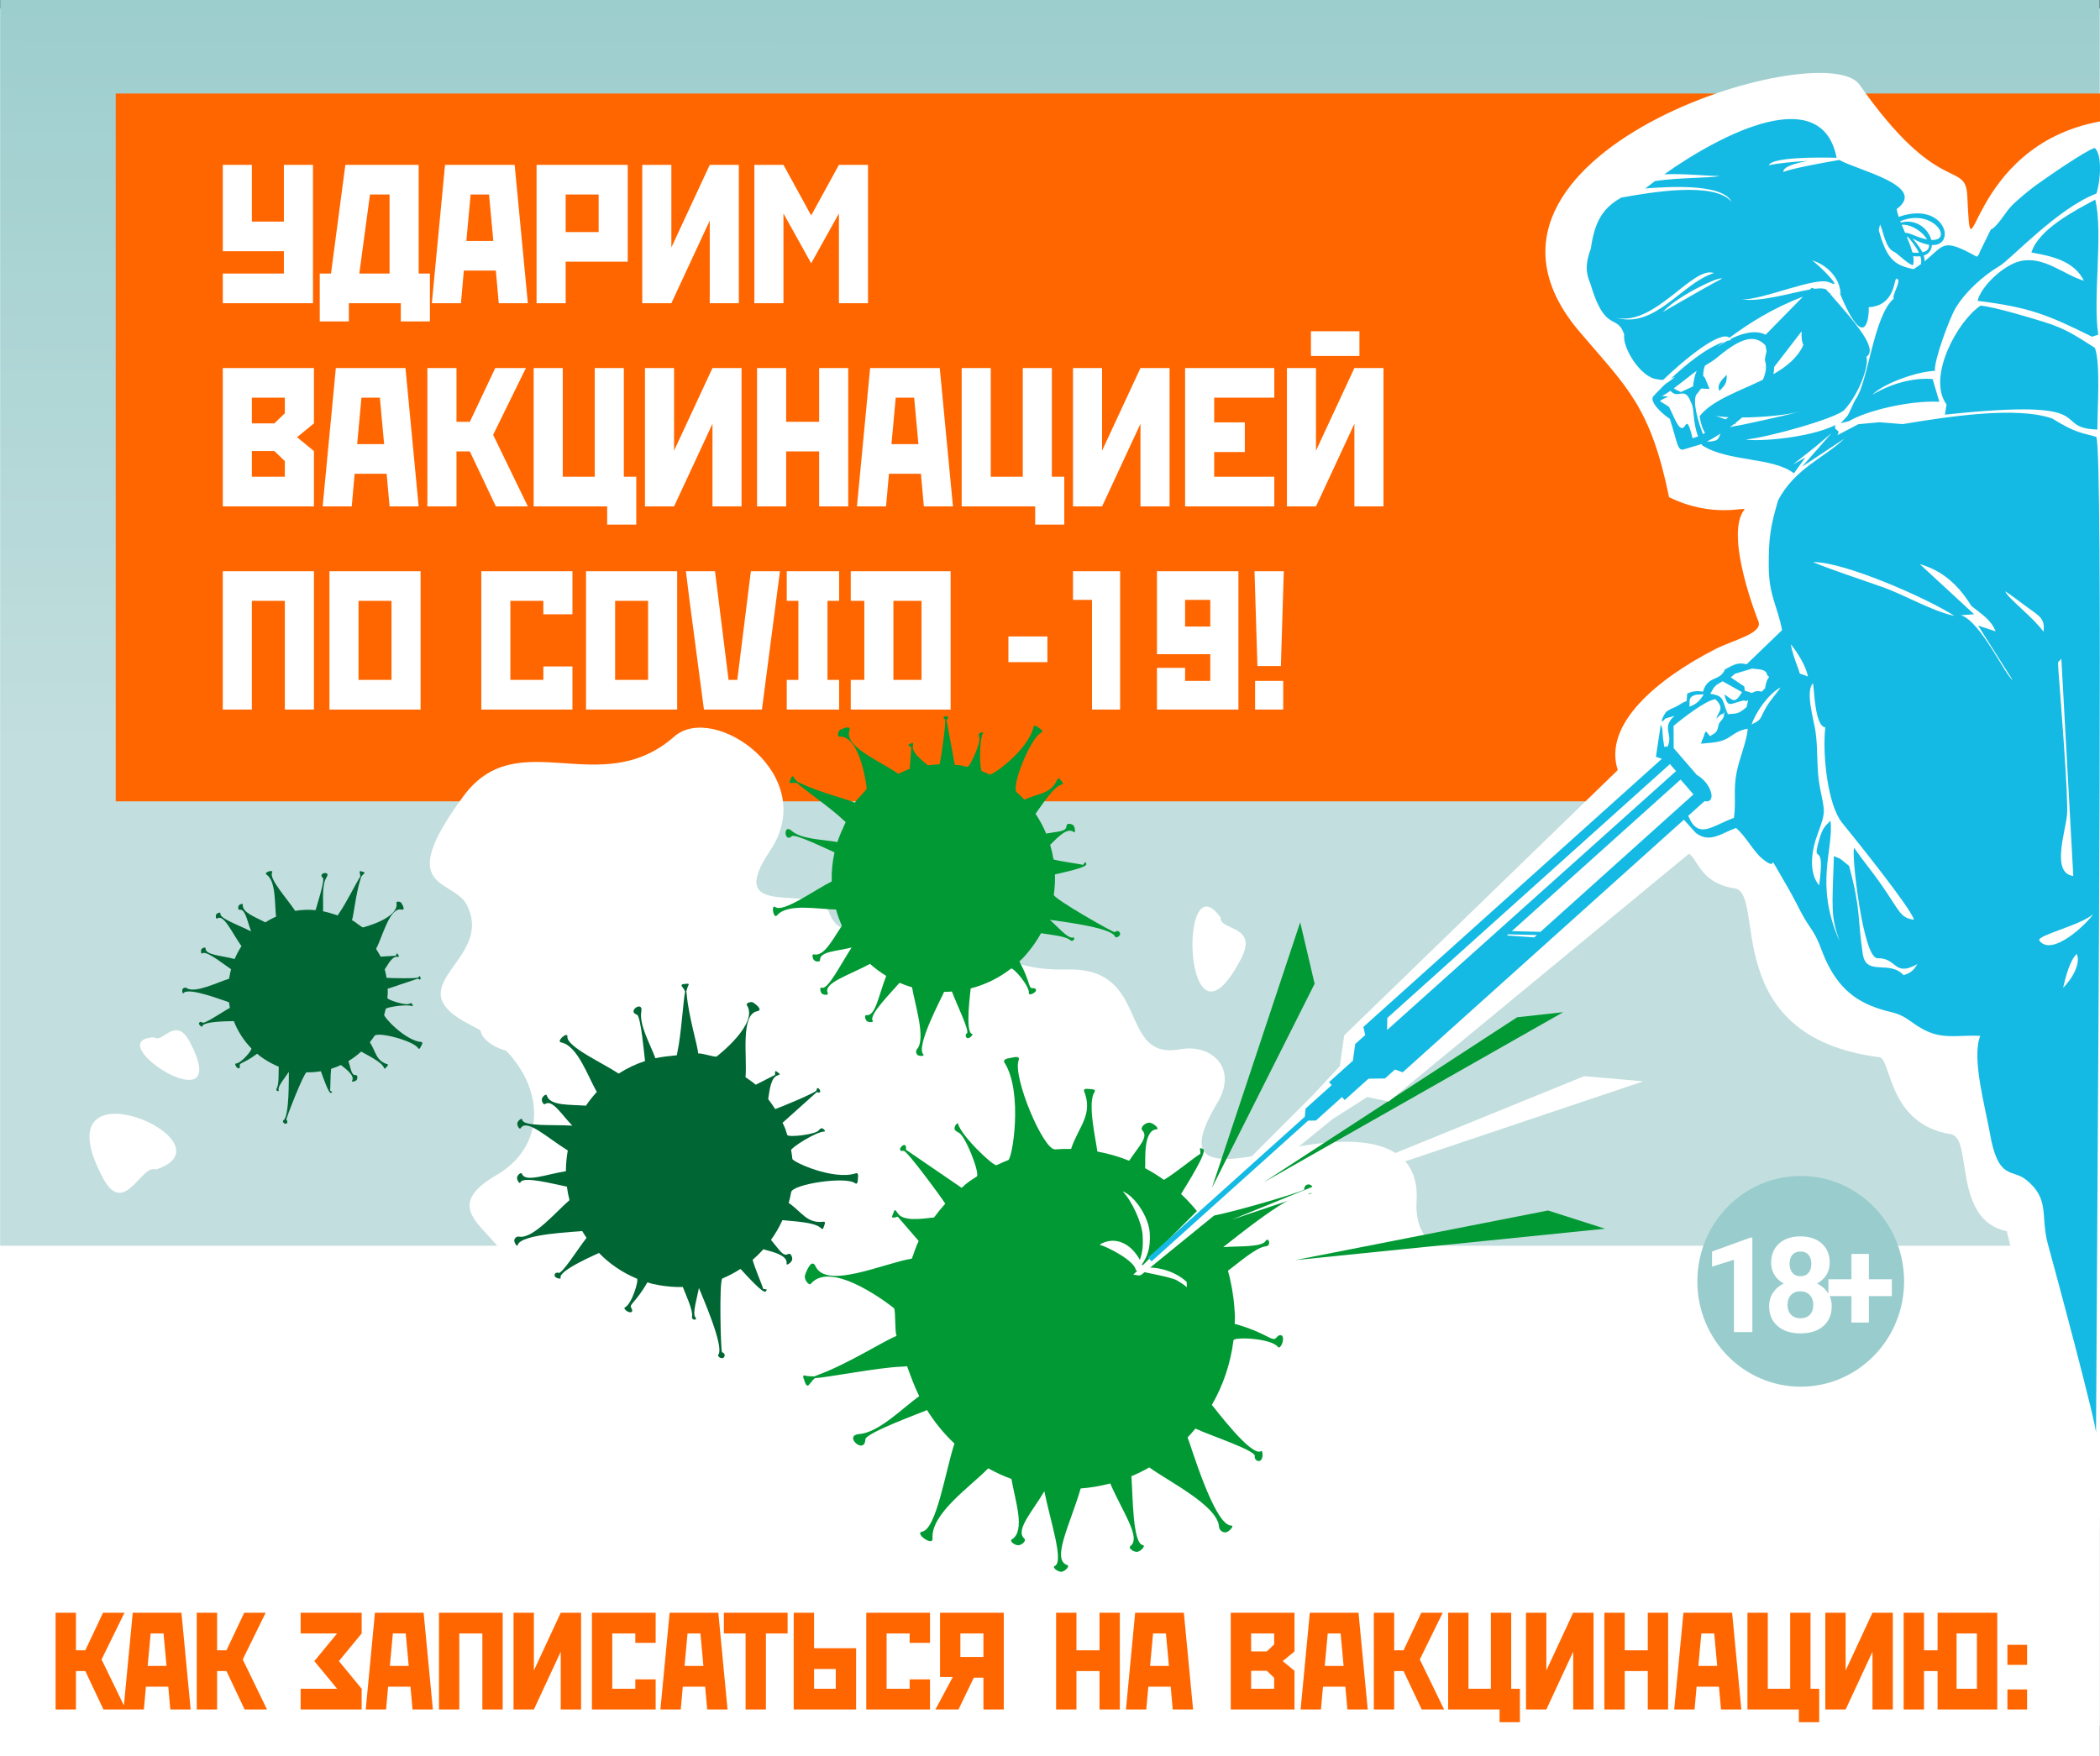 <?xml version="1.0" encoding="UTF-8"?>
<!DOCTYPE svg PUBLIC "-//W3C//DTD SVG 1.1//EN" "http://www.w3.org/Graphics/SVG/1.1/DTD/svg11.dtd">
<!-- Creator: CorelDRAW 2020 (64-Bit) -->
<svg xmlns="http://www.w3.org/2000/svg" xml:space="preserve" width="520px" height="435px" version="1.1" style="shape-rendering:geometricPrecision; text-rendering:geometricPrecision; image-rendering:optimizeQuality; fill-rule:evenodd; clip-rule:evenodd"
viewBox="0 0 202.027 169.003"
 xmlns:xlink="http://www.w3.org/1999/xlink"
 xmlns:xodm="http://www.corel.com/coreldraw/odm/2003">
 <rect x="0" y="0" width="202.027" height="169.003" fill="#333333" stroke="none"/>
 <defs>
  <style type="text/css">
   <![CDATA[
    .fil7 {fill:#006633}
    .fil5 {fill:#009933}
    .fil6 {fill:#009933}
    .fil11 {fill:#14BAE3}
    .fil8 {fill:#99CCCC}
    .fil3 {fill:#FF6600}
    .fil10 {fill:white}
    .fil0 {fill:white}
    .fil1 {fill:white}
    .fil12 {fill:#FF6600;fill-rule:nonzero}
    .fil9 {fill:white;fill-rule:nonzero}
    .fil4 {fill:white;fill-rule:nonzero}
    .fil2 {fill:url(#id0)}
   ]]>
  </style>
  <linearGradient id="id0" gradientUnits="userSpaceOnUse" x1="111.496" y1="-6.92" x2="111.407" y2="72.583">
   <stop offset="0" style="stop-opacity:1; stop-color:#99CCCC"/>
   <stop offset="1" style="stop-opacity:1; stop-color:#C3DEDE"/>
  </linearGradient>
 </defs>
 <g id="Слой_x0020_1">
  <g id="_3003703598000">
   <rect class="fil0" y="0.821" width="202.012" height="168.182"/>
   <rect class="fil1" x="41.348" y="0.81" width="160.656" height="165.245"/>
   <polygon class="fil2" points="201.997,0 201.997,119.873 0.015,119.873 0.015,0 "/>
   <rect class="fil3" x="11.133" y="8.997" width="190.892" height="68.113"/>
   <path class="fil4" d="M21.433 15.864l2.798 0 0 5.458 3.079 0 0 -5.458 2.798 0 0 13.313 -8.675 0 0 -2.853 5.877 0 0 -2.149 -5.877 0 0 -5.458 0 -2.853zm11.791 0l7.052 0 0 10.46 1.083 0 0 4.603 -2.799 0 0 -1.75 -5 0 0 1.75 -2.799 0 0 -4.603 1.082 0 1.381 -10.46zm1.343 10.46l2.911 0 0 -7.607 -1.885 0 -1.026 7.607zm8.247 -10.46l6.698 0 1.268 13.313 -2.798 0 -0.28 -3.138 -3.079 0 -0.279 3.138 -2.799 0 1.269 -13.313zm2.052 7.322l2.593 0 -0.41 -4.469 -1.773 0 -0.41 4.469zm6.754 -7.322l8.769 0 0 9.319 -5.97 0 0 3.994 -2.799 0 0 -13.313zm2.799 2.853l0 3.613 3.171 0 0 -3.613 -3.171 0zm13.862 -2.853l2.798 0 0 13.313 -2.798 0 0 -7.95 -3.694 7.95 -2.799 0 0 -10.46 0 -2.853 2.799 0 0 7.95 3.694 -7.95zm4.291 0l2.799 0 2.667 4.869 2.669 -4.869 2.798 0 0 13.313 -2.798 0 0 -8.635 -2.669 4.793 -2.667 -4.793 0 8.635 -2.799 0 0 -10.46 0 -2.853zm-51.139 19.551l8.769 0 0 5.325 -1.624 1.332 1.624 1.331 0 5.325 -8.769 0 0 -13.313zm5.97 2.853l-3.172 0 0 2.472 2.164 0 1.008 -0.97 0 -1.502zm-3.172 5.135l0 2.473 3.172 0 0 -1.503 -1.008 -0.97 -2.164 0zm8.079 -7.988l6.698 0 1.268 13.313 -2.798 0 -0.28 -3.138 -3.079 0 -0.279 3.138 -2.799 0 1.269 -13.313zm2.052 7.322l2.593 0 -0.41 -4.469 -1.772 0 -0.411 4.469zm9.553 0.704l0 5.287 -2.799 0 0 -10.46 0 -2.853 2.799 0 0 5.173 1.287 0 2.444 -5.173 2.948 0 -3.153 6.429 3.339 6.884 -3.078 0 -2.5 -5.287 -1.287 0zm7.425 5.287l0 -10.46 0 -2.853 2.799 0 0 10.461 3.078 0 0 -10.461 2.799 0 0 10.461 1.194 0 0 4.602 -2.799 0 0 -1.75 -7.071 0zm17.202 -13.313l2.799 0 0 13.313 -2.799 0 0 -7.95 -3.694 7.95 -2.799 0 0 -10.46 0 -2.853 2.799 0 0 7.95 3.694 -7.95zm4.291 0l2.799 0 0 5.173 3.171 0 0 -5.173 2.799 0 0 13.313 -2.799 0 0 -5.287 -3.171 0 0 5.287 -2.799 0 0 -10.46 0 -2.853zm10.877 0l6.698 0 1.269 13.313 -2.799 0 -0.28 -3.138 -3.078 0 -0.28 3.138 -2.798 0 1.268 -13.313zm2.053 7.322l2.593 0 -0.411 -4.469 -1.772 0 -0.41 4.469zm6.754 5.991l0 -10.46 0 -2.853 2.798 0 0 10.461 3.079 0 0 -10.461 2.798 0 0 10.461 1.194 0 0 4.602 -2.798 0 0 -1.75 -7.071 0zm17.201 -13.313l2.799 0 0 13.313 -2.799 0 0 -7.95 -3.694 7.95 -2.798 0 0 -10.46 0 -2.853 2.798 0 0 7.95 3.694 -7.95zm4.292 0l8.582 0 0 2.853 -5.784 0 0 2.377 2.948 0 0 2.853 -2.948 0 0 2.378 5.784 0 0 2.852 -8.582 0 0 -13.313zm16.287 0l2.799 0 0 13.313 -2.799 0 0 -7.95 -3.694 7.95 -2.798 0 0 -10.46 0 -2.853 2.798 0 0 7.95 3.694 -7.95zm-4.179 -3.537l4.664 0 0 2.377 -4.664 0 0 -2.377zm-104.685 23.089l8.769 0 0 13.313 -2.799 0 0 -10.461 -3.172 0 0 10.461 -2.798 0 0 -13.313zm10.261 0l8.769 0 0 13.313 -8.769 0 0 -13.313zm2.799 2.852l0 7.608 3.171 0 0 -7.608 -3.171 0zm62.52 3.424l3.75 0 0 2.472 -3.75 0 0 -2.472zm10.746 -6.276l0 13.313 -2.705 0 0 -10.556 -1.828 0 0 -2.757 4.533 0zm3.545 0l7.836 0 0 13.313 -7.836 0 0 -4.013 2.706 0 0 1.255 2.425 0 0 -2.568 -5.131 0 0 -7.987zm5.131 5.325l0 -2.568 -2.425 0 0 2.568 2.425 0zm4.31 5.23l2.705 0 0 2.758 -2.705 0 0 -2.758zm0.224 -1.426l-0.28 -9.129 2.817 0 -0.28 9.129 -2.257 0zm-74.666 -9.129l8.769 0 0 4.146 -2.799 0 0 -1.294 -3.172 0 0 7.608 3.172 0 0 -1.293 2.799 0 0 4.146 -8.769 0 0 -13.313zm10.075 0l8.768 0 0 13.313 -8.768 0 0 -13.313zm2.798 2.852l0 7.608 3.172 0 0 -7.608 -3.172 0zm8.545 10.461l-1.381 -10.461 -0.354 -2.852 2.799 0 1.306 10.46 0.839 0 1.306 -10.46 2.799 0 -1.735 13.313 -5.579 0zm7.967 -13.313l5.037 0 0 2.852 -1.119 0 0 7.608 1.119 0 0 2.853 -5.037 0 0 -2.853 1.119 0 0 -7.608 -1.119 0 0 -2.852zm6.157 0l9.608 0 0 13.313 -9.608 0 0 -2.853 1.306 0 0 -7.608 -1.306 0 0 -2.852zm4.104 2.852l0 7.608 2.705 0 0 -7.608 -2.705 0z"/>
   <path class="fil1" d="M47.743 113.089c-8.099,4.731 6.139,6.344 -0.303,13.335 -4.203,4.861 9.446,3.335 5.955,9.249 -2.379,4.029 1.344,10.592 7.312,6.642 4.212,-2.788 3.903,12.398 18.14,5.323 7.485,-3.719 -1.462,-5.988 9.002,-6.859 1.637,-0.137 8.236,2.054 7.809,-4.758 -0.206,-3.293 7.067,-3.119 9.31,-1.31 3.369,2.719 6.135,4.387 11.088,2.862 6.738,-2.074 8.906,5.279 12.812,-2.618 2.5,-5.053 6.319,4.182 13.102,-0.8 8,-5.877 -3.274,-6.557 -0.003,-8.99 7.313,-5.442 -6.192,-1.101 -5.686,-9.56 0.37,-6.19 -5.961,-6.607 -13.603,-4.808 -7.025,1.654 -8.709,0.612 -5.563,-4.678 2.046,-3.442 -0.671,-5.685 -3.552,-5.152 -6.088,1.128 -2.803,-7.84 -10.793,-7.675 -8.653,0.179 -7.083,-4.012 -11.209,-6.586 -4.156,-2.592 -9.871,6.246 -11.829,1.033 -1.098,-2.923 -10.328,1.088 -5.642,-5.89 4.869,-7.252 -5.421,-14.316 -9.219,-10.976 -7.128,6.269 -15.041,-1.372 -20.283,5.733 -6.791,9.202 -1.007,7.875 0.322,10.477 2.755,5.392 -7.206,7.76 0.435,11.589 6.506,3.26 8.434,10.891 2.398,14.417z"/>
   <path class="fil5" d="M101.51 110.603c0.514,-0.04 1.025,-0.055 1.53,-0.046 0.721,-2.163 2.165,-3.281 1.243,-5.589 -0.053,-0.133 0.142,-0.224 0.368,-0.186 0.226,0.039 0.869,-0.042 0.63,0.331 -0.667,1.044 0.117,4.406 0.289,5.696 1.057,0.193 2.081,0.492 3.06,0.886 1.027,-1.533 1.864,-2.279 1.27,-2.92 -0.259,-0.278 0.252,-0.716 0.627,-0.745 0.375,-0.029 1.106,0.61 0.73,0.639 -1.357,0.106 -1.017,3.25 -1.098,3.739l-0.002 0c0.63,0.336 1.236,0.713 1.815,1.128 1.153,-0.69 2.962,-2.204 3.504,-2.506 0.033,-0.178 -0.061,-0.465 -0.036,-0.515 0.026,-0.055 0.166,-0.024 0.311,0.068 0.418,0.266 -1.492,3.254 -2.128,4.314 0.708,0.665 1.358,1.396 1.94,2.183 0.412,0.392 9.922,-2.426 9.908,-2.615 -0.019,-0.251 0.146,-0.469 0.369,-0.486 0.688,-0.054 0.459,1.064 0.068,0.908 -1.329,-0.53 -7.306,4.42 -8.232,5.121 1.341,-0.112 3.685,0.029 4.068,-0.575 0.307,-0.483 0.6,0.452 0.038,0.496 -0.939,0.074 -2.778,1.723 -3.65,2.35 0.313,1.084 0.538,2.454 0.608,3.39 0.07,0.936 0.074,1.034 0.041,1.717 3.327,0.95 3.613,1.851 4.054,1.286 0.191,-0.243 0.564,-0.315 0.596,0.115 0.032,0.43 -0.303,1.065 -0.493,0.822 -0.659,-0.841 -4.193,-0.985 -4.275,-0.638 -0.275,2.237 -0.998,4.346 -2.079,6.223 0.171,0.159 3.813,5.07 4.73,4.443 0.185,-0.127 0.27,0.883 -0.174,0.95 -0.241,0.037 -0.446,-0.183 -0.435,-0.43 0.316,-0.519 -4.272,-2.014 -5.7,-2.689 -0.242,0.293 -0.495,0.577 -0.757,0.852 0.279,0.61 2.576,8.52 4.211,8.482 0.329,-0.008 -0.221,0.626 -0.549,0.652 -0.328,0.026 -0.614,-0.225 -0.639,-0.559 -0.151,-2.014 -4.81,-4.318 -6.706,-5.689 -0.553,0.316 -1.128,0.599 -1.721,0.848 0.14,1.864 0.114,6.483 1.099,6.626 0.325,0.048 -0.221,0.627 -0.549,0.652 -0.328,0.026 -0.902,-0.357 -0.639,-0.559 1.059,-0.818 -0.827,-3.389 -1.945,-6.025 -0.918,0.244 -1.87,0.409 -2.849,0.485 -0.954,3.328 -2.85,6.846 -1.301,7.365 0.312,0.104 -0.221,0.626 -0.549,0.651 -0.328,0.026 -0.942,-0.427 -0.64,-0.559 0.903,-0.393 -0.403,-4.226 -1.004,-7.192 -1.099,1.893 -2.831,3.741 -1.935,4.546 0.247,0.222 -0.22,0.626 -0.548,0.652 -0.329,0.026 -0.92,-0.383 -0.64,-0.559 1.319,-0.833 0.343,-3.62 -0.042,-5.819 -0.773,-0.284 -1.519,-0.627 -2.234,-1.024 -1.72,1.778 -5.537,4.359 -5.357,6.758 0.06,0.797 -1.775,-0.524 -1.003,-0.662 1.394,-0.251 2.257,-5.91 3.112,-8.477 -1.007,-0.951 -1.896,-2.034 -2.639,-3.225 -0.496,0.233 -5.904,2.191 -5.93,2.819 -0.064,1.545 -2.182,-0.387 -0.584,-0.511 1.874,-0.147 4.129,-2.472 5.764,-3.647 -0.386,-0.77 -0.783,-1.802 -1.169,-2.882 -0.175,0.023 -0.371,0.039 -0.592,0.048 -2.258,0.086 -7.101,1.045 -8.268,1.101 -0.281,0.215 -0.554,0.658 -0.652,0.708 -0.108,0.056 -0.243,-0.074 -0.301,-0.29 -0.058,-0.217 -0.384,-0.786 0.021,-0.66 0.229,0.071 0.625,0.063 0.869,0.075 0.1,-0.046 0.24,-0.103 0.427,-0.172 2.851,-1.049 6.466,-3.361 7.449,-3.705l0.033 -0.011c-0.182,-0.512 -0.072,-2.265 -0.235,-2.67 -0.001,-0.001 -5.96,-4.805 -8.017,-2.35 -0.175,0.208 -0.672,-0.432 -0.557,-0.811 0.115,-0.379 0.634,-1.698 1.014,-0.88 1.055,2.27 6.574,-0.295 9.272,-0.738 0.191,-0.511 0.411,-1.214 0.65,-1.7l-2.018 -2.333c-0.811,0.245 -0.518,-0.008 -0.327,-0.571 0.08,-0.235 0.298,0.241 0.473,0.406 0.762,0.718 2.938,0.233 3.345,0.251 0.339,-0.465 0.702,-0.912 1.088,-1.338 -0.275,-0.463 -3.692,-5.136 -4.002,-5.084 -0.957,0.161 0.361,-1.268 0.219,-0.108l5.359 3.668c0.643,-0.598 0.737,-0.615 1.471,-1.103 0.264,-0.403 -1.124,-3.94 -1.752,-4.207 0,0 -0.39,-0.159 -0.407,-0.392 -0.018,-0.233 0.287,-0.656 0.344,-0.452 0.333,1.205 3.476,4.168 3.715,3.969 0.352,-0.17 0.712,-0.327 1.079,-0.471 0.412,0.064 1.508,-6.575 -0.351,-9.428 -0.107,-0.164 0.111,-0.35 0.424,-0.38 0.314,-0.031 1.159,-0.366 0.953,0.209 -0.571,1.599 2.379,8.644 3.522,8.555z"/>
   <path class="fil6" d="M97.811 76.237c0.26,0.231 0.507,0.472 0.74,0.722 1.351,-0.665 2.551,-0.488 3.198,-2.02 0.038,-0.088 0.172,-0.036 0.26,0.092 0.088,0.128 0.428,0.402 0.141,0.461 -0.801,0.166 -2.007,2.126 -2.529,2.816 0.406,0.604 0.747,1.242 1.022,1.903 1.2,-0.221 1.942,-0.164 1.963,-0.754 0.009,-0.256 0.453,-0.213 0.643,-0.045 0.189,0.169 0.234,0.825 0.044,0.656 -0.687,-0.611 -1.998,1.031 -2.265,1.222l-0.001 -0.001c0.138,0.464 0.246,0.935 0.324,1.412 0.864,0.236 2.422,0.405 2.818,0.527 0.098,-0.068 0.189,-0.248 0.224,-0.26 0.038,-0.013 0.089,0.069 0.114,0.183 0.072,0.329 -2.223,0.802 -3.017,0.991 0.02,0.657 -0.016,1.316 -0.111,1.969 0.01,0.384 5.794,3.685 5.876,3.589 0.109,-0.127 0.288,-0.149 0.401,-0.049 0.348,0.31 -0.283,0.723 -0.393,0.46 -0.377,-0.895 -5.499,-1.477 -6.262,-1.598 0.682,0.599 1.717,1.805 2.18,1.708 0.37,-0.078 0.07,0.504 -0.215,0.251 -0.475,-0.422 -2.111,-0.541 -2.814,-0.671 -0.36,0.661 -0.895,1.414 -1.3,1.887 -0.405,0.474 -0.449,0.522 -0.784,0.827 1.117,2.063 0.831,2.625 1.302,2.575 0.203,-0.022 0.412,0.126 0.226,0.343 -0.186,0.218 -0.641,0.353 -0.616,0.146 0.084,-0.714 -1.508,-2.501 -1.709,-2.377 -1.176,0.916 -2.502,1.555 -3.888,1.911 0.005,0.158 -0.582,4.235 0.142,4.385 0.147,0.031 -0.286,0.547 -0.526,0.362 -0.13,-0.099 -0.124,-0.302 -0.003,-0.413 0.391,-0.09 -1.064,-3.023 -1.418,-4.034 -0.251,0.019 -0.503,0.03 -0.754,0.032 -0.155,0.422 -2.778,5.253 -1.992,6.03 0.158,0.156 -0.397,0.187 -0.563,0.039 -0.166,-0.147 -0.183,-0.404 -0.038,-0.573 0.871,-1.019 -0.239,-4.366 -0.487,-5.932 -0.408,-0.121 -0.81,-0.267 -1.205,-0.438 -0.807,0.943 -2.98,3.099 -2.585,3.645 0.131,0.181 -0.396,0.187 -0.562,0.04 -0.166,-0.148 -0.257,-0.606 -0.039,-0.574 0.88,0.131 1.198,-1.993 1.906,-3.775 -0.545,-0.331 -1.069,-0.717 -1.565,-1.157 -2.005,1.099 -4.541,1.829 -4.057,2.825 0.098,0.201 -0.396,0.187 -0.562,0.04 -0.166,-0.148 -0.243,-0.659 -0.039,-0.574 0.607,0.254 1.788,-2.18 2.894,-3.865 -1.402,0.354 -3.08,0.38 -3.036,1.194 0.012,0.224 -0.397,0.186 -0.563,0.039 -0.166,-0.148 -0.252,-0.627 -0.038,-0.574 1.008,0.251 1.855,-1.532 2.703,-2.752 -0.23,-0.509 -0.42,-1.033 -0.57,-1.567 -1.64,-0.002 -4.64,-0.646 -5.678,0.568 -0.345,0.403 -0.588,-1.109 -0.161,-0.799 0.772,0.561 3.825,-1.677 5.427,-2.467 -0.027,-0.936 0.062,-1.876 0.271,-2.797 -0.343,-0.132 -3.798,-1.842 -4.104,-1.56 -0.753,0.695 -0.844,-1.242 -0.035,-0.524 0.948,0.843 3.095,0.847 4.413,1.09 0.179,-0.549 0.476,-1.226 0.799,-1.921 -0.093,-0.074 -0.192,-0.162 -0.3,-0.266 -1.1,-1.057 -3.824,-2.962 -4.397,-3.502 -0.233,-0.036 -0.568,0.039 -0.638,0.015 -0.077,-0.026 -0.079,-0.153 -0.005,-0.283 0.074,-0.13 0.187,-0.555 0.318,-0.299 0.075,0.145 0.264,0.333 0.373,0.457 0.069,0.027 0.161,0.069 0.281,0.127 1.83,0.894 4.609,1.566 5.231,1.882l0.021 0.011c0.154,-0.329 1.026,-1.098 1.139,-1.368 0,-0.001 -0.551,-5.154 -2.665,-5.002 -0.18,0.013 -0.113,-0.529 0.118,-0.651 0.231,-0.122 1.092,-0.489 0.888,0.08 -0.567,1.579 3.225,3.058 4.699,4.162 0.329,-0.147 0.761,-0.37 1.1,-0.483l0.145 -2.076c-0.496,-0.279 -0.24,-0.256 0.113,-0.427 0.147,-0.072 0.027,0.258 0.032,0.421 0.022,0.707 1.271,1.537 1.454,1.744 0.377,-0.054 0.756,-0.087 1.136,-0.1 0.088,-0.351 0.67,-4.207 0.5,-4.333 -0.525,-0.39 0.763,-0.419 0.154,0.056l0.799 4.328c0.582,0.032 0.635,0.069 1.207,0.197 0.313,-0.06 1.316,-2.396 1.146,-2.827 0,0 -0.108,-0.264 -0.007,-0.382 0.1,-0.118 0.441,-0.168 0.372,-0.045 -0.407,0.728 -0.317,3.647 -0.112,3.67 0.245,0.092 0.487,0.193 0.727,0.304 0.164,0.23 3.784,-2.355 4.246,-4.598 0.027,-0.129 0.216,-0.111 0.378,0.027 0.161,0.138 0.714,0.392 0.349,0.562 -1.016,0.473 -2.928,5.216 -2.349,5.73z"/>
   <path class="fil7" d="M76.111 114.722c-0.063,0.352 -0.142,0.697 -0.236,1.035 1.272,0.859 1.743,2.021 3.393,1.803 0.095,-0.013 0.12,0.134 0.056,0.279 -0.064,0.145 -0.123,0.59 -0.323,0.366 -0.558,-0.629 -2.865,-0.687 -3.727,-0.795 -0.308,0.676 -0.678,1.311 -1.103,1.899 0.812,0.955 1.148,1.646 1.665,1.358 0.225,-0.125 0.418,0.294 0.372,0.55 -0.046,0.257 -0.585,0.636 -0.539,0.38 0.167,-0.93 -1.922,-1.247 -2.223,-1.386l0 -0.001c-0.326,0.364 -0.675,0.705 -1.043,1.021 0.245,0.894 0.909,2.37 1.01,2.786 0.109,0.053 0.311,0.04 0.339,0.065 0.03,0.027 -0.013,0.116 -0.098,0.197 -0.244,0.235 -1.842,-1.566 -2.416,-2.176 -0.552,0.359 -1.137,0.669 -1.746,0.923 -0.324,0.208 -0.155,7.077 -0.03,7.1 0.165,0.031 0.277,0.179 0.249,0.332 -0.085,0.471 -0.766,0.123 -0.598,-0.112 0.573,-0.8 -1.586,-5.668 -1.877,-6.411 -0.16,0.919 -0.659,2.467 -0.335,2.829 0.259,0.289 -0.396,0.324 -0.327,-0.061 0.116,-0.642 -0.63,-2.162 -0.884,-2.856 -0.754,0.022 -1.677,-0.065 -2.294,-0.18 -0.616,-0.115 -0.68,-0.13 -1.115,-0.27 -1.191,2.066 -1.822,2.102 -1.534,2.496 0.124,0.17 0.106,0.433 -0.177,0.38 -0.283,-0.053 -0.635,-0.388 -0.445,-0.474 0.657,-0.296 1.363,-2.642 1.153,-2.757 -1.396,-0.572 -2.632,-1.423 -3.656,-2.474 -0.133,0.087 -3.935,1.678 -3.689,2.402 0.05,0.147 -0.617,0.028 -0.583,-0.281 0.018,-0.168 0.195,-0.267 0.353,-0.217 0.28,0.301 2.041,-2.517 2.725,-3.358 -0.147,-0.213 -0.287,-0.432 -0.419,-0.655 -0.442,0.081 -5.947,0.249 -6.206,1.353 -0.052,0.222 -0.366,-0.257 -0.326,-0.481 0.04,-0.225 0.252,-0.373 0.472,-0.332 1.326,0.248 3.622,-2.477 4.836,-3.511 -0.108,-0.426 -0.191,-0.861 -0.249,-1.302 -1.228,-0.23 -4.205,-1.048 -4.468,-0.413 -0.087,0.211 -0.366,-0.256 -0.326,-0.481 0.041,-0.224 0.387,-0.543 0.472,-0.332 0.344,0.853 2.331,0.034 4.227,-0.259 0.002,-0.658 0.06,-1.325 0.181,-1.995 -1.983,-1.218 -3.925,-3.1 -4.528,-2.151 -0.122,0.192 -0.366,-0.256 -0.326,-0.481 0.04,-0.224 0.439,-0.558 0.472,-0.332 0.097,0.673 2.798,0.462 4.817,0.574 -1.031,-1.066 -1.924,-2.548 -2.599,-2.087 -0.186,0.127 -0.366,-0.256 -0.326,-0.481 0.041,-0.224 0.407,-0.55 0.472,-0.332 0.309,1.029 2.278,0.858 3.764,0.982 0.317,-0.47 0.668,-0.911 1.048,-1.321 -0.849,-1.463 -1.853,-4.471 -3.433,-4.766 -0.524,-0.099 0.646,-1.1 0.602,-0.558 -0.08,0.978 3.423,2.539 4.932,3.558 0.789,-0.511 1.642,-0.919 2.539,-1.211 -0.064,-0.373 -0.389,-4.34 -0.79,-4.467 -0.987,-0.311 0.628,-1.396 0.431,-0.303 -0.231,1.282 0.879,3.198 1.354,4.499 0.565,-0.125 1.299,-0.212 2.063,-0.284 0.016,-0.121 0.039,-0.256 0.072,-0.405 0.336,-1.53 0.558,-4.946 0.724,-5.737 -0.09,-0.226 -0.329,-0.486 -0.344,-0.561 -0.018,-0.082 0.09,-0.15 0.24,-0.152 0.15,-0.001 0.573,-0.12 0.422,0.129 -0.086,0.142 -0.149,0.408 -0.199,0.57 0.012,0.075 0.024,0.179 0.036,0.316 0.183,2.095 1.049,4.921 1.1,5.64l0.002 0.024c0.362,-0.033 1.474,0.345 1.764,0.305 0.001,0 4.135,-3.164 2.908,-4.97 -0.104,-0.153 0.395,-0.376 0.62,-0.233 0.225,0.143 0.986,0.72 0.392,0.833 -1.648,0.314 -0.95,4.462 -1.132,6.348 0.297,0.217 0.712,0.486 0.985,0.731l1.856 -0.949c-0.018,-0.586 0.094,-0.346 0.425,-0.12 0.138,0.094 -0.207,0.158 -0.345,0.247 -0.595,0.386 -0.659,1.93 -0.742,2.2 0.242,0.308 0.467,0.629 0.675,0.962 0.347,-0.104 3.957,-1.586 3.977,-1.803 0.062,-0.67 0.756,0.462 0.031,0.166l-3.297 2.958c0.275,0.535 0.269,0.602 0.457,1.179 0.214,0.247 2.738,-0.071 3.019,-0.446 0,0 0.171,-0.234 0.324,-0.205 0.154,0.029 0.374,0.307 0.232,0.309 -0.835,0.015 -3.293,1.609 -3.206,1.804 0.048,0.266 0.087,0.534 0.116,0.806 -0.112,0.265 3.984,2.152 6.147,1.4 0.125,-0.043 0.207,0.135 0.173,0.35 -0.035,0.216 0.035,0.84 -0.301,0.603 -0.933,-0.66 -5.993,0.096 -6.134,0.878z"/>
   <path class="fil1" d="M46.676 98.013c-2.688,2.691 7.284,5.648 3.944,0.137 -0.471,-0.776 -3.286,-0.158 -3.944,-0.137z"/>
   <path class="fil1" d="M117.437 88.308c-4.148,-5.865 -3.597,14.708 1.977,3.916 1.664,-3.223 -2.125,-2.662 -1.977,-3.916z"/>
   <path class="fil1" d="M14.987 112.549c8.016,-2.636 -11.473,-11.097 -5.062,0.845 2.037,3.794 3.727,-1.474 5.062,-0.845z"/>
   <path class="fil1" d="M114.186 123.857c-0.298,-0.235 -0.621,-0.454 -0.966,-0.652 -0.532,-0.305 -2.875,-0.717 -3.941,-0.963 -0.134,-0.974 -2.85,-2.305 -3.499,-2.466 0.35,-0.222 0.736,-0.355 1.147,-0.378 1.097,-0.061 2.106,0.678 2.736,1.849 0.211,-0.724 0.329,-1.127 0.262,-2.365 -0.066,-1.238 -1.022,-3.288 -1.918,-4.247 1.235,0.502 2.524,2.547 2.604,4.033 0.079,1.487 -0.228,2.214 -0.746,3 0.042,0.098 0.081,0.199 0.118,0.301 1.393,-0.077 2.983,0.302 4.175,1.378l0.028 0.51zm-4.55 -1.878l-0.017 0.021 0.033 -0.003 -0.016 -0.018z"/>
   <polygon class="fil1" points="152.398,103.558 158.088,104.054 118.497,117.364 "/>
   <polygon class="fil5" points="126.471,94.664 125.084,88.75 116.586,114.319 "/>
   <polygon class="fil5" points="148.922,116.483 154.409,118.236 124.595,121.258 "/>
   <polygon class="fil5" points="145.951,97.89 150.386,97.398 121.574,113.768 "/>
   <path class="fil7" d="M36.015 99.69c-0.136,0.209 -0.28,0.41 -0.432,0.601 0.588,0.913 0.577,1.796 1.701,2.12 0.065,0.019 0.041,0.121 -0.039,0.196 -0.081,0.075 -0.24,0.346 -0.308,0.145 -0.189,-0.563 -1.663,-1.25 -2.191,-1.562 -0.381,0.349 -0.793,0.655 -1.226,0.915 0.265,0.845 0.295,1.385 0.706,1.346 0.179,-0.018 0.191,0.307 0.092,0.459 -0.1,0.153 -0.551,0.246 -0.451,0.093 0.359,-0.552 -0.903,-1.345 -1.06,-1.52l0 -0.001c-0.309,0.144 -0.626,0.266 -0.95,0.366 -0.084,0.646 -0.055,1.786 -0.103,2.083 0.056,0.064 0.19,0.113 0.201,0.137 0.013,0.026 -0.039,0.071 -0.116,0.1 -0.221,0.082 -0.765,-1.53 -0.97,-2.085 -0.454,0.076 -0.915,0.111 -1.377,0.104 -0.266,0.043 -2.018,4.525 -1.944,4.575 0.098,0.066 0.13,0.194 0.071,0.284 -0.182,0.281 -0.528,-0.136 -0.356,-0.24 0.587,-0.355 0.513,-4.106 0.525,-4.668 -0.352,0.548 -1.093,1.408 -0.982,1.732 0.088,0.26 -0.344,0.098 -0.195,-0.131 0.249,-0.382 0.179,-1.574 0.204,-2.093 -0.493,-0.198 -1.066,-0.514 -1.432,-0.762 -0.367,-0.248 -0.405,-0.275 -0.647,-0.489 -1.329,0.999 -1.746,0.845 -1.667,1.18 0.034,0.145 -0.049,0.309 -0.217,0.195 -0.169,-0.114 -0.305,-0.429 -0.159,-0.431 0.504,-0.006 1.596,-1.321 1.491,-1.455 -0.746,-0.763 -1.313,-1.66 -1.69,-2.627 -0.109,0.019 -2.995,-0.025 -3.032,0.512 -0.007,0.109 -0.406,-0.156 -0.301,-0.346 0.058,-0.103 0.199,-0.117 0.287,-0.041 0.1,0.274 2,-1.05 2.669,-1.4 -0.037,-0.179 -0.068,-0.359 -0.092,-0.541 -0.308,-0.072 -3.907,-1.514 -4.374,-0.874 -0.094,0.129 -0.167,-0.269 -0.08,-0.402 0.087,-0.134 0.264,-0.17 0.395,-0.082 0.789,0.534 3.009,-0.579 4.074,-0.905 0.045,-0.305 0.109,-0.609 0.192,-0.91 -0.731,-0.494 -2.431,-1.861 -2.773,-1.525 -0.113,0.111 -0.167,-0.269 -0.08,-0.402 0.087,-0.134 0.397,-0.242 0.395,-0.082 -0.009,0.648 1.496,0.678 2.799,1.023 0.179,-0.424 0.398,-0.838 0.658,-1.237 -0.951,-1.344 -1.694,-3.106 -2.341,-2.664 -0.131,0.09 -0.167,-0.268 -0.08,-0.402 0.087,-0.134 0.435,-0.236 0.395,-0.081 -0.12,0.462 1.681,1.086 2.954,1.727 -0.377,-0.979 -0.552,-2.187 -1.112,-2.079 -0.155,0.029 -0.167,-0.269 -0.08,-0.403 0.087,-0.133 0.411,-0.24 0.394,-0.081 -0.079,0.751 1.238,1.195 2.164,1.693 0.332,-0.213 0.678,-0.399 1.035,-0.557 -0.152,-1.183 0.015,-3.408 -0.925,-4.044 -0.312,-0.211 0.715,-0.528 0.54,-0.191 -0.317,0.61 1.522,2.604 2.22,3.686 0.647,-0.107 1.309,-0.13 1.967,-0.066 0.06,-0.259 0.925,-2.912 0.7,-3.106 -0.552,-0.479 0.784,-0.725 0.361,-0.075 -0.496,0.763 -0.299,2.313 -0.345,3.286 0.398,0.078 0.896,0.229 1.409,0.398 0.043,-0.074 0.094,-0.154 0.156,-0.242 0.632,-0.892 1.7,-3.035 2.022,-3.5 0.003,-0.171 -0.08,-0.406 -0.07,-0.459 0.011,-0.058 0.099,-0.071 0.196,-0.03 0.097,0.041 0.403,0.084 0.238,0.202 -0.094,0.067 -0.207,0.222 -0.283,0.312 -0.013,0.052 -0.033,0.123 -0.062,0.214 -0.45,1.404 -0.657,3.472 -0.819,3.951l-0.005 0.016c0.242,0.081 0.858,0.638 1.056,0.694 0,0 3.527,-0.878 3.224,-2.39 -0.026,-0.128 0.357,-0.131 0.464,0.025 0.106,0.155 0.441,0.742 0.027,0.648 -1.149,-0.262 -1.822,2.613 -2.451,3.779 0.133,0.224 0.328,0.515 0.437,0.749l1.456 -0.09c0.148,-0.383 0.155,-0.196 0.307,0.042 0.064,0.1 -0.176,0.044 -0.289,0.063 -0.489,0.082 -0.949,1.06 -1.076,1.212 0.073,0.266 0.131,0.537 0.176,0.81 0.251,0.031 2.984,0.091 3.055,-0.043 0.222,-0.416 0.363,0.511 -0.024,0.115l-2.931 0.982c0.032,0.422 0.011,0.464 -0.024,0.889 0.071,0.22 1.786,0.726 2.07,0.563 0,0 0.173,-0.103 0.265,-0.041 0.091,0.061 0.157,0.303 0.065,0.265 -0.543,-0.226 -2.562,0.111 -2.558,0.261 -0.041,0.185 -0.089,0.37 -0.143,0.553 -0.145,0.139 1.988,2.511 3.589,2.635 0.092,0.007 0.097,0.145 0.016,0.275 -0.081,0.129 -0.205,0.552 -0.358,0.304 -0.423,-0.689 -3.895,-1.625 -4.198,-1.16z"/>
   <ellipse class="fil8" cx="173.236" cy="123.299" rx="9.945" ry="10.138"/>
   <path class="fil9" d="M168.582 128.181l-1.768 0 0 -6.958 -2.11 0.664 0 -1.455 3.689 -1.341 0.189 0 0 9.09zm7.444 -6.666c0,0.442 -0.108,0.832 -0.323,1.174 -0.217,0.341 -0.514,0.613 -0.894,0.818 0.432,0.21 0.775,0.504 1.027,0.876 0.253,0.373 0.38,0.809 0.38,1.313 0,0.807 -0.269,1.443 -0.808,1.911 -0.538,0.468 -1.269,0.702 -2.196,0.702 -0.924,0 -1.659,-0.234 -2.2,-0.704 -0.542,-0.47 -0.814,-1.107 -0.814,-1.909 0,-0.504 0.128,-0.943 0.38,-1.317 0.253,-0.375 0.593,-0.666 1.021,-0.872 -0.38,-0.205 -0.676,-0.477 -0.889,-0.818 -0.215,-0.342 -0.322,-0.732 -0.322,-1.174 0,-0.772 0.253,-1.39 0.758,-1.849 0.505,-0.46 1.194,-0.69 2.062,-0.69 0.864,0 1.549,0.228 2.056,0.683 0.507,0.456 0.762,1.075 0.762,1.856zm-1.584 4.049c0,-0.396 -0.111,-0.711 -0.336,-0.947 -0.224,-0.236 -0.526,-0.355 -0.904,-0.355 -0.376,0 -0.676,0.117 -0.9,0.351 -0.225,0.236 -0.336,0.553 -0.336,0.951 0,0.385 0.109,0.698 0.33,0.934 0.219,0.237 0.526,0.356 0.916,0.356 0.384,0 0.685,-0.115 0.904,-0.343 0.217,-0.228 0.326,-0.545 0.326,-0.947zm-0.184 -3.96c0,-0.353 -0.092,-0.638 -0.273,-0.851 -0.184,-0.215 -0.443,-0.321 -0.777,-0.321 -0.332,0 -0.588,0.104 -0.772,0.311 -0.184,0.208 -0.274,0.495 -0.274,0.861 0,0.362 0.09,0.651 0.274,0.873 0.184,0.219 0.442,0.33 0.776,0.33 0.336,0 0.593,-0.111 0.775,-0.33 0.181,-0.222 0.271,-0.511 0.271,-0.873zm5.534 1.496l2.208 0 0 1.622 -2.208 0 0 2.542 -1.68 0 0 -2.542 -2.215 0 0 -1.622 2.215 0 0 -2.438 1.68 0 0 2.438z"/>
   <path class="fil10" d="M202.027 11.685c-12.992,2.388 -12.303,16.589 -12.768,7.153 -0.171,-3.459 -2.75,0.195 -10.362,-10.683 -3.445,-4.922 -41.442,6.712 -26.939,23.768 4.559,5.362 6.812,7.155 8.612,15.919 4.191,2.059 7.488,0.887 7.254,1.178 -2.001,2.482 1.352,10.805 1.352,10.805 0.406,1.14 -2.46,1.766 -4.156,2.637 -5.517,2.831 -10.824,7.188 -9.386,11.641l-26.317 25.528 -0.424 2.969 -2.634 2.826 -17.238 17.239c0.266,-0.004 0.593,0.157 0.799,-0.011l18.38 -14.968 3.326 -2.119 2.079 0.424 28.883 -23.841c0.86,0.548 1.123,2.853 4.405,3.34 3.046,0.452 -1.643,14.25 13.895,16.241 1.198,0.153 0.773,6.431 6.899,7.415 2.125,0.342 0.112,8.243 5.371,9.332 3.489,14.747 8.568,14.471 8.969,29.13l0 -135.923z"/>
   <path class="fil11" d="M198.477 95.051c0.242,-1.032 0.639,-2.621 1.312,-3.259 0.445,0.978 -0.57,2.557 -1.312,3.259zm-35.128 -53.052c0.004,-0.001 0.009,-0.002 0.013,-0.004 -0.561,-1.502 -0.317,-2.662 -0.685,-3.279 -0.628,-1.656 -1.219,-0.215 -1.972,-1.114 -0.31,0.218 -0.587,0.394 -0.815,0.504l0.594 0.052c-0.436,0.211 -0.735,0.356 -0.789,0.442 -0.007,0.012 0.214,0.118 0.768,0.48l0.101 0.066 0.376 0.796c1.39,3.219 1.058,-1.194 1.893,2.233 0.155,-0.056 0.331,-0.12 0.516,-0.177l0 0.001zm0.486 -0.226c0.06,-0.032 0.124,-0.068 0.19,-0.106 -0.239,-0.457 -0.369,-0.736 -0.518,-1.615 1.198,-1.548 3.796,-2.389 6.09,-3.514 0.279,-0.626 0.381,-1.247 0.208,-1.828 -0.056,-0.188 0.088,-0.584 0.142,-0.925l-0.102 -0.544c-1.173,-1.278 -2.7,-0.468 -4.759,1.247 -0.27,0.225 -0.65,0.45 -1.054,0.692 -0.104,0.217 -0.166,0.512 -0.183,0.982l0.175 0.204 0.437 1.05c-1.156,0.025 -0.54,-0.276 -1.287,0.585 -0.328,0.737 0.167,2.545 0.661,3.772zm2.165 -1.416c0.094,-0.069 0.188,-0.139 0.282,-0.21 -0.612,-0.031 -1.073,-0.089 -1.291,-0.167l1.009 0.377zm-2.775 -4.674c-0.123,0.084 -0.244,0.171 -0.359,0.261 -0.631,0.493 -1.271,1.007 -1.834,1.422 0.126,0.096 0.301,0.198 0.679,0.355l1.163 -0.539c0.063,-0.583 0.169,-1.076 0.351,-1.499zm6.632 -3.471l3.593 -3.663c-2.947,1.123 -5.225,2.586 -7.073,3.954 -0.864,-0.78 -4.443,2.18 -6.371,4.051 -0.189,0.005 -0.376,-0.012 -0.563,-0.056 -1.648,-0.164 -3.412,-3.129 -3.182,-4.308 -0.711,-2.101 -1.815,-0.004 -3.272,-4.922 -0.435,-1.03 -0.491,-1.868 0.046,-3.323 0.338,-2.206 0.883,-3.806 2.951,-4.934 2.699,-0.486 8.985,-1.588 10.602,0.42 -0.889,-1.89 -6.592,-1.414 -8.119,-1.311 -0.078,0.005 -0.155,0.01 -0.232,0.015 0.025,-0.007 0.05,-0.014 0.075,-0.021 0.282,-0.223 0.585,-0.456 0.905,-0.694 2.367,-0.349 5.388,-0.284 6.234,-0.48 -1.228,-0.005 -3.412,-0.254 -5.341,-0.168 5.641,-3.99 15.159,-8.822 16.581,-1.589 -2.046,-0.061 -6.246,-0.042 -6.528,0.721 0.886,-0.208 2.366,-0.339 3.772,-0.42 -1.231,0.215 -2.393,0.559 -2.376,1.059 0.957,-0.355 3.635,-0.852 5.393,-1.151 1.765,1.008 8.548,2.496 5.523,4.721 0.019,0.213 0.088,0.472 0.186,0.76 4.418,-1.57 5.635,2.794 3.192,2.709 -0.023,0.454 -0.265,0.843 -0.779,1.01 0.062,0.187 0.093,0.374 0.074,0.551 1.922,-1.546 1.68,-2.307 5.025,-0.439 0.316,-0.39 0.078,0.056 0.306,-0.495l1.042 -2.117c0.638,-0.276 1.366,-1.612 1.958,-2.24 0.526,-0.557 1.752,-1.571 2.429,-2.059 0.939,-0.676 4.772,-3.337 5.61,-3.555 0.781,0.661 0.52,3.352 0.167,4.384 -3.739,1.416 -8.224,6.32 -9.322,6.973 -1.589,0.945 -3.242,2.435 -4.201,4.002 -0.594,0.972 -2.107,5.061 -2.017,6.089 -1.651,0.055 -4.875,1.156 -6.01,2.29 2.305,-1.354 4.468,-1.624 5.788,-1.504l0.648 2.189c-2.963,-0.149 -7.102,0.902 -8.677,1.861l-0.823 0.206c0.319,-0.33 0.531,-0.557 0.675,-0.733 0.051,-0.025 0.715,-1.538 0.763,-1.564 1.219,-1.631 1.732,-8.094 3.689,-9.698 -0.263,-0.24 0.824,-1.798 0.277,-1.916 -0.284,-0.241 -0.027,2.606 -2.704,2.745 0.073,0.649 -0.213,4.766 -2.785,-1.367 0.03,0.032 0.06,0.063 0.091,0.093 -0.072,-1.641 -1.448,-2.876 -2.774,-3.233 0.556,0.289 3.134,2.897 1.787,2.14l-0.025 0.02c-1.105,-0.751 -6.514,1.688 -8.537,1.6 1.911,0.263 4.773,-0.642 6.603,-0.959l0.154 -0.158 0.297 0.09c0.495,-0.062 0.88,-0.055 1.1,0.068l0.314 0.356 0.124 0.038 -0.043 0.054c2.563,2.913 4.609,5.29 3.481,6.024 0.28,0.946 -0.803,3.693 -2.102,5.09 -0.691,0.819 -7.5,2.711 -9.495,2.87 0.931,0.213 5.94,-0.071 8.626,-1.39 -0.251,0.629 0.569,0.369 0.171,0.982l2.028 -1.062 2.016 -0.187 2.244 0.18c4.524,-0.752 10.969,-1.731 14.39,-0.538 2.366,1.476 2.931,1.367 4.236,1.764 0.681,1.108 0.134,64.882 0.105,73.948l-0.132 22.054c0.245,-0.336 -4.134,-16.52 -4.668,-18.467 -0.674,-2.659 0.235,-4.23 -2.095,-6.073 -1.32,-1.044 -2.658,0.116 -3.448,-4.458 -0.428,-2.47 -1.785,-7.229 -0.927,-9.363 -1.745,-0.108 -3.319,0.307 -4.926,-0.365 -1.668,-0.696 -1.979,-1.532 -3.631,-1.919 -2.928,-0.685 -4.778,-1.918 -6.154,-4.686 -0.68,-1.369 -0.712,-2.144 -1.697,-3.547 -0.766,-1.091 -1.315,-2.4 -1.996,-3.568 -2.702,-4.634 -0.561,-1.309 -2.583,-2.98 -0.845,-0.699 -1.547,-2.13 -2.511,-2.939 -1.436,0.517 -2.498,1.494 -3.858,0.483l-1.155 -1.279 -27.054 24.309 -0.739 -0.273 -0.961 0.863 -1.589 0.023 -2.291 2.058 -0.252 -0.292 -2.513 2.258 -0.744 0.012 -15.074 13.545 -0.326 -0.377 15.074 -13.544 0.077 -0.785 2.512 -2.257 -0.252 -0.292 2.291 -2.059 0.221 -1.604 0.961 -0.863 -0.173 -0.782 28.713 -25.8 -0.569 -0.195 0.465 -3.107c0.261,0.636 0.103,0.431 0.218,1.337 0.184,1.441 0.121,0.523 0.409,0.838 0.643,-1.204 -0.628,-1.86 0.695,-3.009l-0.88 0.258c-0.442,0.576 -0.495,0.196 0.064,-0.634 0.493,-0.348 0.538,-0.292 0.969,-0.51 0.255,-0.128 0.396,-0.236 0.465,-0.274 0.244,-0.133 0.148,-0.116 0.545,-0.264l0.057 -0.715c0.577,-0.281 1.093,-0.261 1.518,-0.188 0.481,-1.606 1.59,-0.922 2.12,-2.143 1,-0.546 1.274,-0.672 2.079,-0.491l3.409 -3.283c-0.437,-2.322 -1.267,-3.317 -1.282,-6.115 -0.014,-2.826 0.176,-3.869 0.895,-6.362 1.603,-3.098 4.55,-4.164 6.374,-5.948l-4.071 2.701 2.834 -3.224 -1.524 1.287 -2.191 1.734 1.211 -0.691 -1.107 1.527c-2.02,-1.579 -6.329,-1.082 -8.821,-2.693 -0.023,-0.041 -0.045,-0.083 -0.067,-0.124 -0.041,0.016 -0.08,0.029 -0.114,0.04l0 0.002c-0.191,0.059 -1.368,0.397 -1.505,0.447 -0.706,0.283 -0.674,-0.573 -1.427,-2.91 -0.957,-0.642 -1.92,-1.665 -1.617,-2.145 0.002,-0.003 0.422,-0.469 1.089,-1.127 0.06,-0.04 0.122,-0.083 0.185,-0.128l-0.016 -0.037 0.049 -0.047c0.015,0.01 0.031,0.019 0.045,0.029 0.244,-0.175 0.508,-0.375 0.781,-0.588 -0.135,0.059 -0.268,0.11 -0.4,0.152 1.396,-1.307 3.399,-2.964 5.105,-3.532 -0.243,0.184 -0.478,0.366 -0.706,0.545 0.338,-0.24 0.67,-0.45 0.994,-0.631 0.122,-0.033 0.243,-0.059 0.362,-0.078 -0.012,-0.034 -0.026,-0.065 -0.042,-0.093 1.374,-0.7 2.571,-0.847 3.382,-0.417zm3.47 -0.335l-2.646 3.436c0,0.231 -0.027,0.463 -0.076,0.694 1.268,-0.723 2.345,-1.595 2.885,-2.816 -0.154,-0.299 -0.2,-0.759 -0.163,-1.314zm-5.722 8.295c-0.217,0.187 -0.438,0.366 -0.659,0.538l0.108 0.04c-0.076,0.014 -0.148,0.029 -0.216,0.044 -0.145,0.111 -0.289,0.219 -0.433,0.323 0.139,-0.041 0.298,-0.08 0.483,-0.114 0.504,-0.047 4.609,-0.961 6.334,-1.4 -1.651,0.39 -3.876,0.558 -5.617,0.569zm-2.082 1.551c-0.498,0.324 -0.953,0.587 -1.315,0.772 1.215,0.002 1.109,-0.375 1.315,-0.772zm35.736 -9.323l0.603 -0.195c-0.548,-3.535 0.492,-9.856 -0.293,-12.995 -2.02,1.082 -5.481,2.881 -6.14,5.09 1.994,0.341 4.131,0.833 5.046,2.712 -1.988,-0.601 -3.867,-2.415 -6.145,-1.879 -1.551,0.364 -3.737,2.382 -4.08,3.818 4.915,0.601 6.732,1.323 11.009,3.449zm0.517 8.936c-0.006,-1.867 0.319,-6.388 -0.239,-7.864 -1.779,-1.114 -2.723,-1.814 -4.852,-2.477 -1.474,-0.459 -4.769,-1.453 -6.149,-1.585 -2.225,1.483 -5.179,6.89 -3.272,9.515l-0.155 0.976c15.531,-1.663 9.988,1.271 14.667,1.435zm-40.759 30.661l2.23 2.578c1.381,0.759 1.974,2.765 0.732,2.521l-1.566 1.407c0.972,2.352 2.287,0.956 4.4,0.201 0.223,-1.663 -0.086,-2.582 0.256,-4.378 0.251,-1.32 1.023,-3.11 1.062,-4.206 -1.687,0.319 -1.463,1.151 -3.464,1.347l-1.024 0.097c0.153,-0.512 0.128,-0.32 0.267,-0.71 0.12,-0.335 0.046,-0.245 0.218,-0.482l0.377 0.466c0.737,-0.429 0.66,-0.42 0.878,-1.236 0.723,-0.855 0.27,-0.507 0.631,-1.322 -0.361,0.814 -0.154,0.023 -0.877,0.878 0.056,-0.611 0.894,-0.918 -0.116,-1.874 -0.899,0.092 -3.152,1.835 -4.019,2.568l0.015 2.145zm0.223 2.206l-0.586 -0.678 -27.192 24.433 -0.019 1.158c9.064,-8.144 18.733,-16.769 27.797,-24.913zm-15.795 15.397l2.753 0.07 14.718 -13.225 -1.237 -1.431 -16.234 14.586zm2.413 0.375l-2.753 -0.069 -0.126 0.113 2.625 0.184 0.254 -0.228zm17.565 -52.359c0.442,-0.478 0.747,-0.709 0.69,-1.546 -0.526,0.514 -0.978,1.007 -0.69,1.546zm-9.958 -7.043c3.73,0.865 7.39,-5.035 9.424,-4.299 -3.124,0.988 -5.634,5.396 -9.424,4.299zm4.548 -0.59c1.258,-1.42 5.255,-3.379 5.662,-3.182 -2.249,1.184 -6.499,3.72 -5.662,3.182zm24.932 -5.703c-0.293,-0.592 -0.803,-1.137 -0.946,-1.334 0.622,0.355 1.147,0.543 1.579,0.61 0.034,0.339 -0.144,0.617 -0.633,0.724zm-0.887 0.369c0.261,0.034 0.49,0.036 0.69,0.012 0.08,0.248 0.109,0.486 0.049,0.689l0.049 0.028c-0.222,0.167 -0.471,0.342 -0.753,0.523 -1.681,-0.368 -2.545,-0.766 -3.353,-3.763l0.127 -0.543c0.33,0.652 0.491,2.312 1.4,2.661 0.415,0.258 1.146,1.039 1.755,1.28 0.094,-0.236 0.096,-0.541 0.036,-0.887zm1.742 -1.559c-0.259,-1.018 -1.412,-2.079 -2.936,-1.677l-0.05 -0.127c3.138,-1.306 5.191,1.911 2.986,1.804zm-2.85 -1.465c0.967,-0.053 2.02,0.694 2.442,1.415 -0.382,-0.071 -0.853,-0.218 -1.424,-0.464 -0.294,-0.126 -0.518,-0.174 -0.691,-0.178 -0.112,-0.263 -0.224,-0.523 -0.327,-0.773zm1.659 2.696c-0.181,0.009 -0.389,0.002 -0.628,-0.024 -0.122,-0.472 -0.326,-0.997 -0.544,-1.521 0.07,0.012 0.133,0.043 0.184,0.105 0.097,0.12 0.667,0.77 0.988,1.44zm-21.847 42.689c0.506,-0.246 0.364,-0.133 1.153,-0.202 -0.418,0.68 -0.754,0.961 -1.4,1.197 0.098,-0.376 -0.118,-0.655 0.247,-0.995zm3.269 1.23c-0.34,-1.027 -0.34,-1.312 -1.495,-1.478 0.425,-0.752 0.374,-0.747 1.182,-1.205l1.873 1.046c-0.744,1.192 -0.824,0.777 -1.708,0.213 0.373,1.387 0.498,0.891 1.919,0.573 0.39,0.327 0.512,-0.609 0.219,0.658 -0.735,0.608 -0.837,0.622 -1.791,0.671l-0.199 -0.478zm2.954 -1.734c-0.822,0.217 0.051,0.286 -1.121,-0.039l-0.063 -0.411 -1.292 -0.874 0.385 -0.343 1.669 -0.505c0.654,0.104 1.312,-0.008 1.457,0.642 0.394,0.371 -0.005,-0.128 -0.218,1.265 -0.59,0.516 0.019,0.248 -0.817,0.265zm32.379 21.456c-0.513,0.857 -4.002,4.221 -5.19,2.517 -0.123,-0.5 4.053,-1.467 5.19,-2.517zm-23.478 -4.643l-0.835 -0.669 -0.623 -0.28c-0.18,5.134 -0.304,5.78 0.539,8.179 -2.451,-5.553 -0.523,-8.815 -0.869,-11.57 -0.587,0.561 -0.791,0.805 -1.068,1.763 -0.835,2.891 0.634,-0.304 -0.023,4.457 -1.057,-1.271 -0.717,-3.396 -0.153,-4.923 0.821,-2.219 0.706,-2.095 0.234,-4.471 -0.358,-1.798 -0.168,-3.636 -0.428,-5.406 -0.184,-1.261 -0.994,-3.814 -0.249,-4.659 0.136,0.481 0.152,4.115 1.187,4.258 -0.29,2.647 0.243,7.48 1.616,9.17 1.265,1.556 6.634,8.234 6.92,9.336 -1.337,-0.176 -1.342,-0.783 -3.136,-3.367 -0.838,-1.207 -1.792,-2.352 -2.622,-3.544 -0.291,0.448 0.828,10.531 2.221,10.613 1.965,-0.043 1.568,1.847 3.865,0.567 -0.395,0.613 -0.588,0.827 -1.327,1.064 -1.396,-1.509 -3.604,0.163 -3.931,-2.051 -0.543,-3.676 -0.147,-4.117 -1.318,-8.467zm-9.372 -13.618c0.408,-1.23 1.725,-3.038 2.788,-3.546 -0.461,0.662 -0.869,1.059 -1.345,1.832 -0.67,1.088 -0.388,1.263 -1.443,1.714zm29.795 -6.323l1.149 20.914c-2.152,-0.261 -0.755,-4.222 -0.601,-5.897 0.146,-1.58 -0.634,-11.282 -0.836,-13.978 -0.079,-1.063 0.026,-0.594 0.288,-1.039zm-26.018 -1.378c0.664,0.848 1.41,2.016 1.643,3.097 -1.089,-0.446 -0.626,-0.004 -1.009,-0.949 -0.188,-0.464 -0.592,-1.652 -0.634,-2.148zm24.3 -1.212c-0.975,-1.377 -3.405,-3.195 -3.687,-3.882 0.587,0.338 1.606,1.163 2.316,1.664 1.003,0.709 1.534,1.013 1.371,2.218zm-6.676 -1.681l-5.223 -4.823c1.668,0.486 3.39,1.477 4.961,4.026 0.97,0.786 1.885,1.302 2.332,2.442l-1.684 -0.551 3.325 5.25c-0.738,-0.508 -3.092,-5.676 -4.985,-6.254l1.274 -0.09zm-1.885 0.164c-2.232,-0.495 -4.736,-1.997 -6.854,-2.753 -2.265,-0.809 -4.698,-1.579 -6.763,-2.428 2.918,-0.072 11.033,3.487 13.617,5.181z"/>
   <path class="fil1" d="M14.852 99.821c-5.589,0.199 7.875,8.85 3.383,0.397 -1.341,-2.525 -2.643,0.251 -3.383,-0.397z"/>
   <path class="fil1" d="M48.2 138.369c-3.336,8.915 18.516,-6.621 2.802,-5.061 -4.692,0.465 -1.339,4.318 -2.802,5.061z"/>
   <g>
    <path class="fil12" d="M7.305 160.801l0 3.697 -1.957 0 0 -7.315 0 -1.994 1.957 0 0 3.617 0.9 0 1.709 -3.617 2.062 0 -2.205 4.495 2.335 4.814 -2.153 0 -1.748 -3.697 -0.9 0zm5.466 -5.612l4.684 0 0.887 9.309 -1.957 0 -0.196 -2.194 -2.152 0 -0.196 2.194 -1.957 0 0.887 -9.309zm1.435 5.12l1.814 0 -0.287 -3.126 -1.24 0 -0.287 3.126zm6.68 0.492l0 3.697 -1.957 0 0 -7.315 0 -1.994 1.957 0 0 3.617 0.9 0 1.709 -3.617 2.062 0 -2.205 4.495 2.335 4.814 -2.153 0 -1.748 -3.697 -0.9 0zm8.037 -5.612l5.87 0 0 1.994 -2.191 2.66 2.191 2.66 0 1.995 -5.87 0 0 -1.995 3.509 0 -2.192 -2.66 2.192 -2.66 -3.509 0 0 -1.994zm7.149 0l4.683 0 0.888 9.309 -1.957 0 -0.196 -2.194 -2.153 0 -0.195 2.194 -1.957 0 0.887 -9.309zm1.435 5.12l1.813 0 -0.287 -3.126 -1.239 0 -0.287 3.126zm4.723 -5.12l6.131 0 0 9.309 -1.957 0 0 -7.315 -2.218 0 0 7.315 -1.956 0 0 -9.309zm11.715 0l1.957 0 0 9.309 -1.957 0 0 -5.559 -2.583 5.559 -1.957 0 0 -7.315 0 -1.994 1.957 0 0 5.559 2.583 -5.559zm3.001 0l6.131 0 0 2.899 -1.957 0 0 -0.905 -2.217 0 0 5.32 2.217 0 0 -0.904 1.957 0 0 2.899 -6.131 0 0 -9.309zm7.475 0l4.684 0 0.887 9.309 -1.957 0 -0.196 -2.194 -2.152 0 -0.196 2.194 -1.957 0 0.887 -9.309zm1.435 5.12l1.814 0 -0.287 -3.126 -1.24 0 -0.287 3.126zm3.784 -5.12l6.131 0 0 1.994 -2.087 0 0 7.315 -1.957 0 0 -7.315 -2.087 0 0 -1.994zm6.718 9.309l0 -7.315 0 -1.994 1.957 0 0 3.417 4.045 0 0 5.892 -6.002 0zm1.957 -3.897l0 1.902 2.088 0 0 -1.902 -2.088 0zm5.023 -5.412l6.132 0 0 2.899 -1.957 0 0 -0.905 -2.218 0 0 5.32 2.218 0 0 -0.904 1.957 0 0 2.899 -6.132 0 0 -9.309zm13.229 0l0 9.309 -1.957 0 0 -3.059 -0.926 0 -1.475 3.059 -2.217 0 1.67 -3.125 -1.227 0 0 -6.184 6.132 0zm-1.957 1.994l-2.218 0 0 2.261 2.218 0 0 -2.261z"/>
    <path class="fil12" d="M101.601 155.189l1.957 0 0 3.617 2.218 0 0 -3.617 1.957 0 0 9.309 -1.957 0 0 -3.697 -2.218 0 0 3.697 -1.957 0 0 -7.315 0 -1.994zm7.606 0l4.683 0 0.888 9.309 -1.957 0 -0.196 -2.194 -2.153 0 -0.195 2.194 -1.957 0 0.887 -9.309zm1.435 5.12l1.813 0 -0.287 -3.126 -1.239 0 -0.287 3.126zm7.762 -5.12l6.132 0 0 3.723 -1.135 0.931 1.135 0.931 0 3.724 -6.132 0 0 -9.309zm4.175 1.994l-2.218 0 0 1.729 1.514 0 0.704 -0.678 0 -1.051zm-2.218 3.591l0 1.729 2.218 0 0 -1.051 -0.704 -0.678 -1.514 0zm5.649 -5.585l4.684 0 0.887 9.309 -1.957 0 -0.196 -2.194 -2.152 0 -0.196 2.194 -1.957 0 0.887 -9.309zm1.435 5.12l1.814 0 -0.287 -3.126 -1.24 0 -0.287 3.126zm6.68 0.492l0 3.697 -1.957 0 0 -7.315 0 -1.994 1.957 0 0 3.617 0.9 0 1.709 -3.617 2.062 0 -2.205 4.495 2.335 4.814 -2.153 0 -1.748 -3.697 -0.9 0zm5.192 3.697l0 -7.315 0 -1.994 1.957 0 0 7.314 2.153 0 0 -7.314 1.957 0 0 7.314 0.835 0 0 3.218 -1.957 0 0 -1.223 -4.945 0zm12.029 -9.309l1.957 0 0 9.309 -1.957 0 0 -5.559 -2.583 5.559 -1.957 0 0 -7.315 0 -1.994 1.957 0 0 5.559 2.583 -5.559zm3 0l1.957 0 0 3.617 2.218 0 0 -3.617 1.957 0 0 9.309 -1.957 0 0 -3.697 -2.218 0 0 3.697 -1.957 0 0 -7.315 0 -1.994zm7.607 0l4.683 0 0.887 9.309 -1.957 0 -0.195 -2.194 -2.153 0 -0.196 2.194 -1.957 0 0.888 -9.309zm1.434 5.12l1.814 0 -0.287 -3.126 -1.239 0 -0.288 3.126zm4.723 4.189l0 -7.315 0 -1.994 1.957 0 0 7.314 2.153 0 0 -7.314 1.957 0 0 7.314 0.835 0 0 3.218 -1.957 0 0 -1.223 -4.945 0zm12.029 -9.309l1.957 0 0 9.309 -1.957 0 0 -5.559 -2.583 5.559 -1.957 0 0 -7.315 0 -1.994 1.957 0 0 5.559 2.583 -5.559zm6.262 0l5.74 0 0 9.309 -5.74 0 0 -3.697 -1.305 0 0 3.697 -1.957 0 0 -9.309 1.957 0 0 3.617 1.305 0 0 -3.617zm1.826 1.994l0 5.32 1.957 0 0 -5.32 -1.957 0zm4.893 5.387l1.891 0 0 1.928 -1.891 0 0 -1.928zm0 -4.296l1.891 0 0 1.928 -1.891 0 0 -1.928z"/>
   </g>
  </g>
 </g>
</svg>
